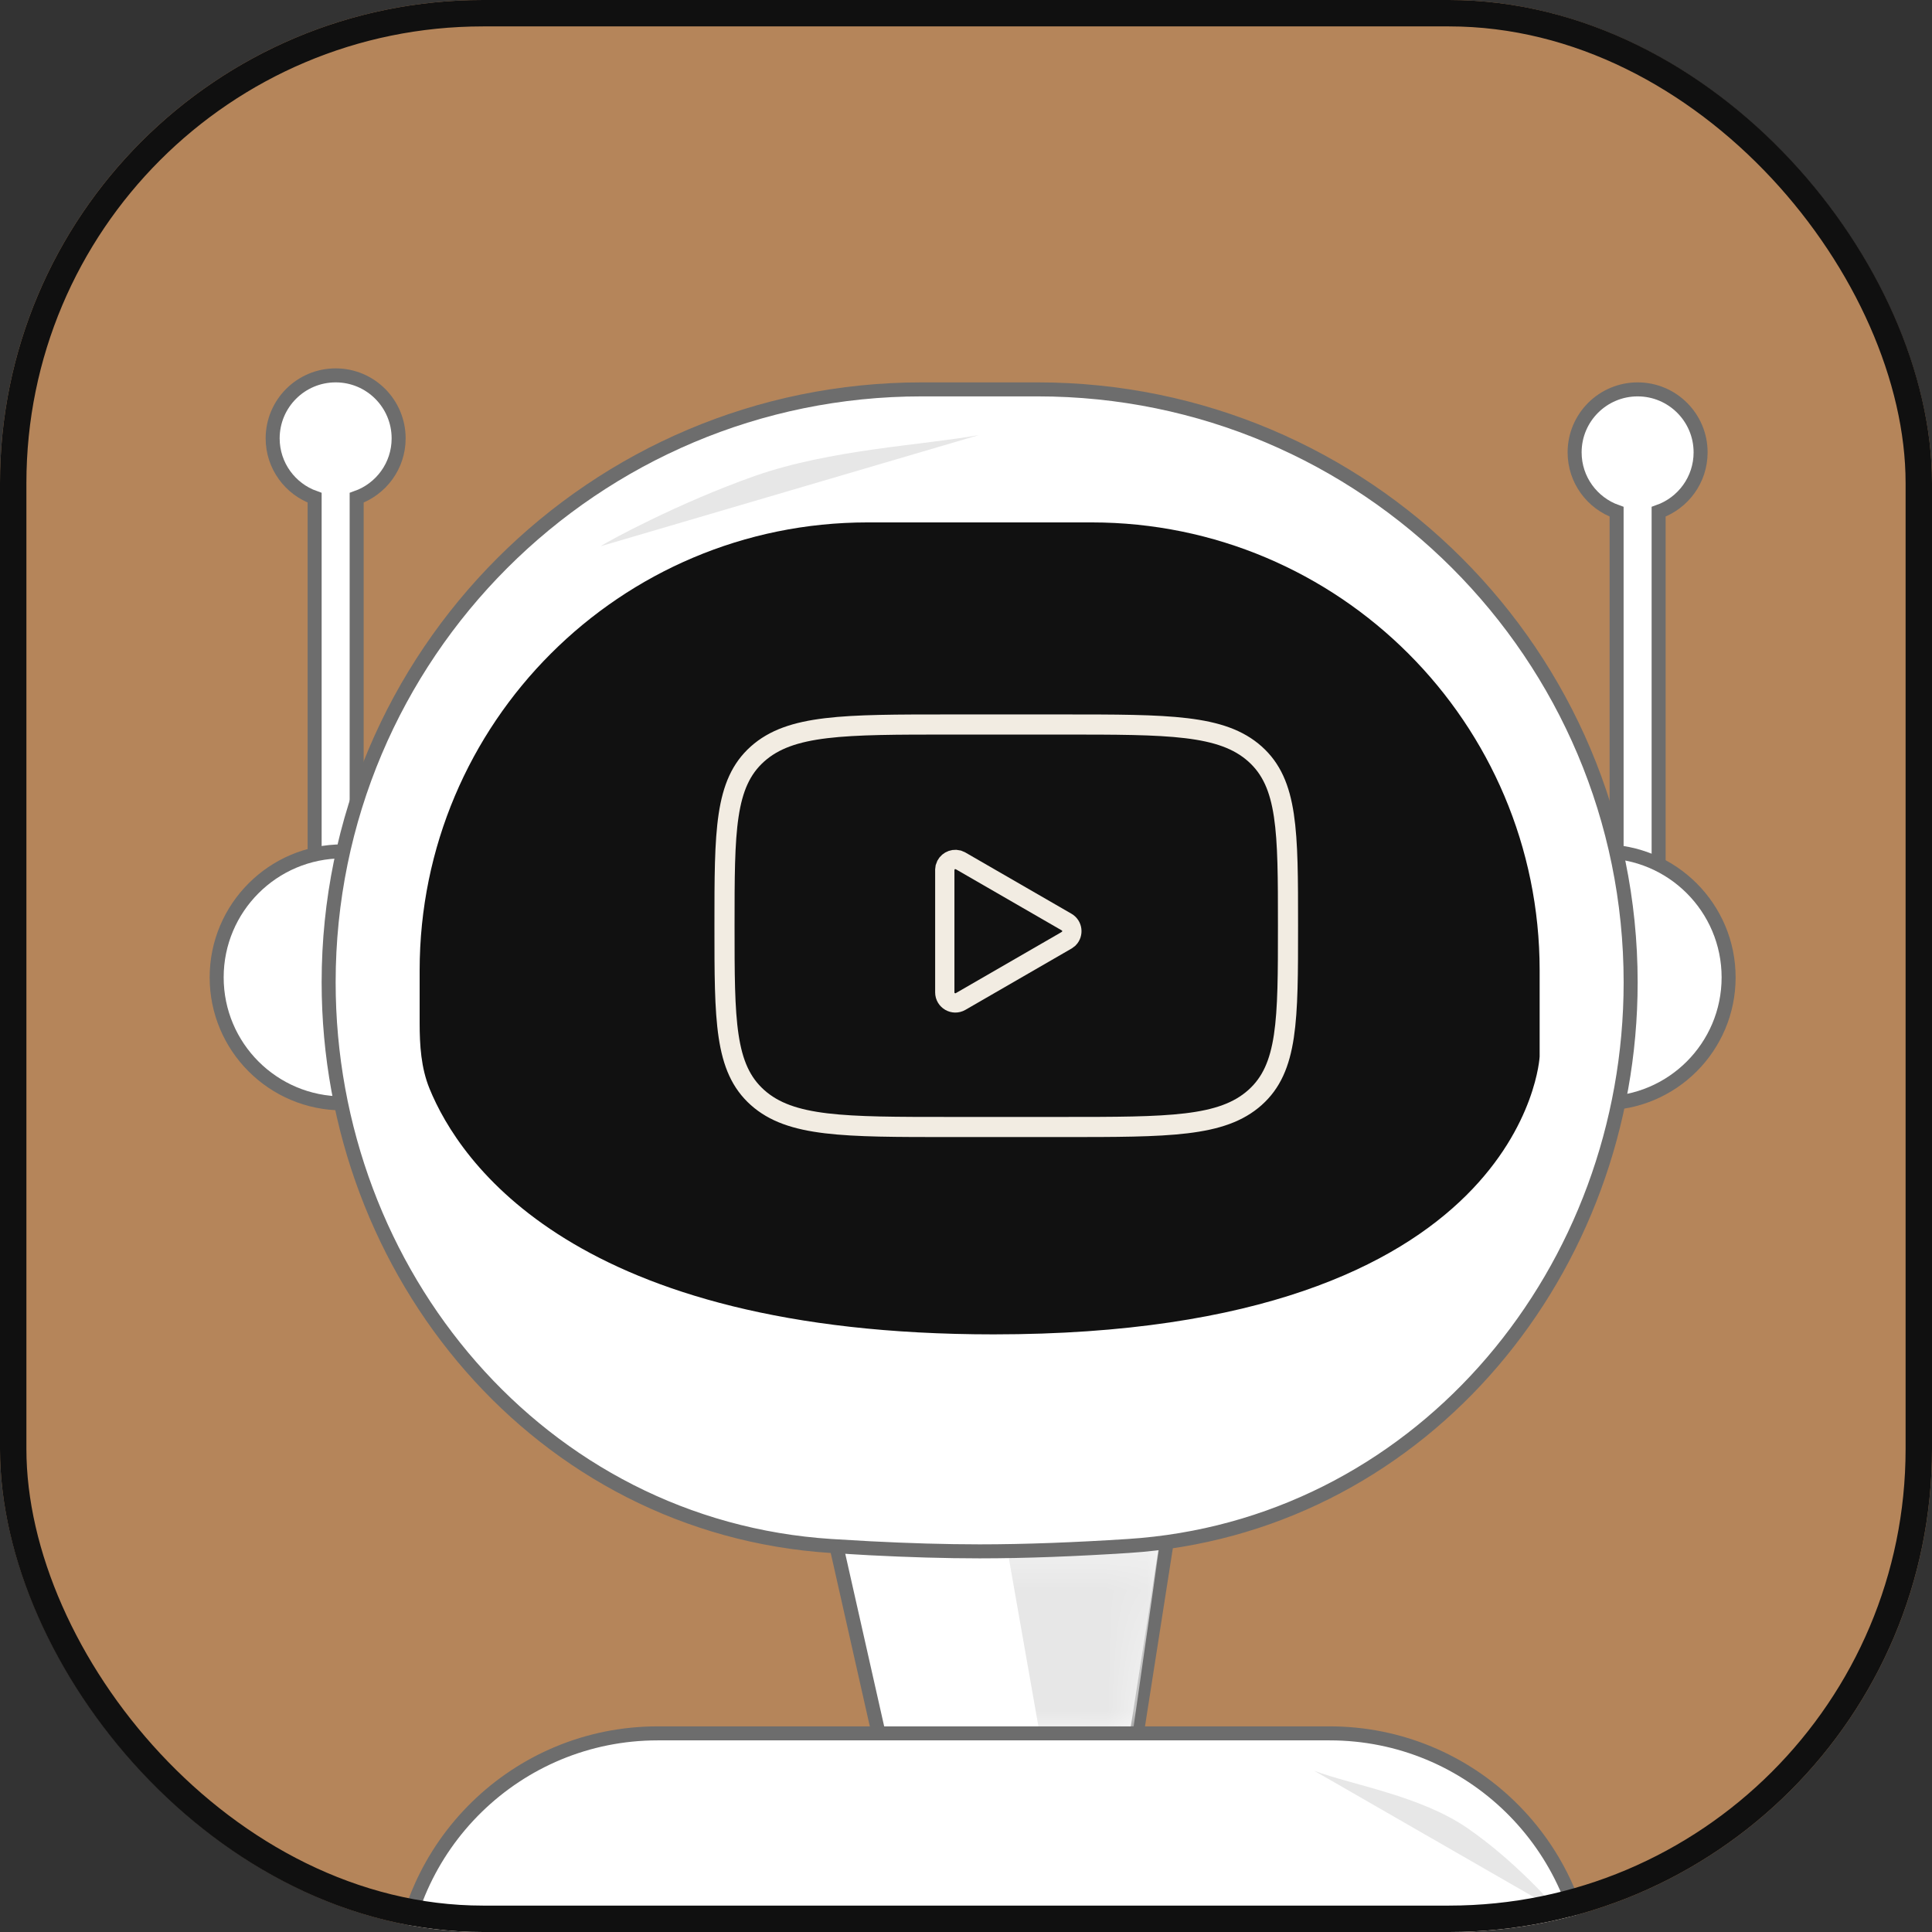 <svg width="48" height="48" viewBox="0 0 48 48" fill="none" xmlns="http://www.w3.org/2000/svg">
<rect x="0" y="0" width="48" height="48" fill="#333333" stroke="none"/>
<g clip-path="url(#clip0_176_7736)">
<rect width="48" height="48" rx="12" fill="#B5855A"/>
<path d="M40.687 9.674C41.551 9.674 42.251 10.375 42.251 11.239C42.251 11.921 41.816 12.499 41.208 12.714V22.543H40.164V12.714C39.557 12.499 39.121 11.921 39.121 11.239C39.121 10.375 39.822 9.674 40.687 9.674Z" fill="white" stroke="#6D6D6D" stroke-width="0.348"/>
<path d="M8.34 9.326C9.204 9.326 9.904 10.027 9.904 10.892C9.904 11.573 9.469 12.151 8.861 12.366V22.195H7.817V12.366C7.21 12.151 6.775 11.573 6.774 10.892C6.774 10.027 7.475 9.326 8.34 9.326Z" fill="white" stroke="#6D6D6D" stroke-width="0.348"/>
<path d="M29.005 38.195L28.19 43.409L21.869 43.247L20.73 38.195H29.005Z" fill="white" stroke="#6D6D6D" stroke-width="0.348"/>
<mask id="mask0_176_7736" style="mask-type:alpha" maskUnits="userSpaceOnUse" x="20" y="38" width="10" height="6">
<path d="M29.001 38.544L28.193 43.062L21.865 42.92L20.736 38.544H29.001Z" fill="white" stroke="#6D6D6D" stroke-width="0.348"/>
</mask>
<g mask="url(#mask0_176_7736)">
<path d="M25.799 42.892L25.034 38.544L28.86 38.023L28.165 42.892H25.799Z" fill="#E7E7E7"/>
</g>
<path d="M8.514 21.152C6.785 21.152 5.383 22.554 5.383 24.283C5.383 26.012 6.785 27.413 8.514 27.413V21.152Z" fill="white" stroke="#6D6D6D" stroke-width="0.348"/>
<path d="M39.816 21.152C41.545 21.152 42.947 22.554 42.947 24.283C42.947 26.012 41.545 27.413 39.816 27.413V21.152Z" fill="white" stroke="#6D6D6D" stroke-width="0.348"/>
<path d="M22.898 9.674H25.78C33.917 9.674 40.513 16.27 40.513 24.406C40.513 31.547 35.405 37.751 28.361 38.384L28.024 38.41C26.732 38.493 25.477 38.543 24.339 38.543C23.485 38.543 22.566 38.515 21.614 38.466L20.653 38.41C13.436 37.948 8.165 31.66 8.165 24.406C8.165 16.27 14.761 9.674 22.898 9.674Z" fill="white" stroke="#6D6D6D" stroke-width="0.348"/>
<path d="M10.426 24.109C10.426 17.962 15.409 12.979 21.556 12.979H27.121C33.268 12.979 38.252 17.962 38.252 24.109V26.251C38.252 26.251 37.904 33.152 24.686 33.152C14.265 33.152 11.412 28.861 10.671 27.046C10.461 26.531 10.426 25.971 10.426 25.414V24.109Z" fill="#111111"/>
<path d="M18 23C18 20.643 18 19.465 18.82 18.732C19.64 18 20.96 18 23.6 18H26.4C29.04 18 30.36 18 31.18 18.732C32 19.465 32 20.643 32 23C32 25.357 32 26.535 31.18 27.268C30.36 28 29.04 28 26.4 28H23.6C20.96 28 19.64 28 18.82 27.268C18 26.535 18 25.357 18 23Z" stroke="#F2ECE2" stroke-width="0.5" stroke-linecap="round"/>
<path d="M23.799 21.36L23.866 21.388L26.499 22.908C26.652 22.996 26.671 23.2 26.557 23.317L26.499 23.361L23.866 24.882C23.692 24.983 23.473 24.857 23.473 24.655V21.614L23.482 21.543C23.52 21.408 23.663 21.326 23.799 21.36Z" stroke="#F2ECE2" stroke-width="0.479"/>
<path d="M16.339 43.065H33.034C36.53 43.065 39.373 45.853 39.465 49.326H9.909C10.001 45.853 12.843 43.066 16.339 43.065Z" fill="white" stroke="#6D6D6D" stroke-width="0.348"/>
<path d="M18.754 11.825C20.633 11.164 22.921 11.062 24.32 10.809L14.919 13.572C15.088 13.455 16.875 12.485 18.754 11.825Z" fill="#E7E7E7"/>
<path d="M36.459 45.42C35.288 44.614 33.611 44.352 32.654 43.996L38.705 47.476C38.62 47.344 37.63 46.226 36.459 45.42Z" fill="#E7E7E7"/>
</g>
<rect x="0.328" y="0.328" width="47.344" height="47.344" rx="11.672" stroke="#101010" stroke-width="0.656"/>
<defs>
<clipPath id="clip0_176_7736">
<rect width="48" height="48" rx="12" fill="white"/>
</clipPath>
</defs>
</svg>
